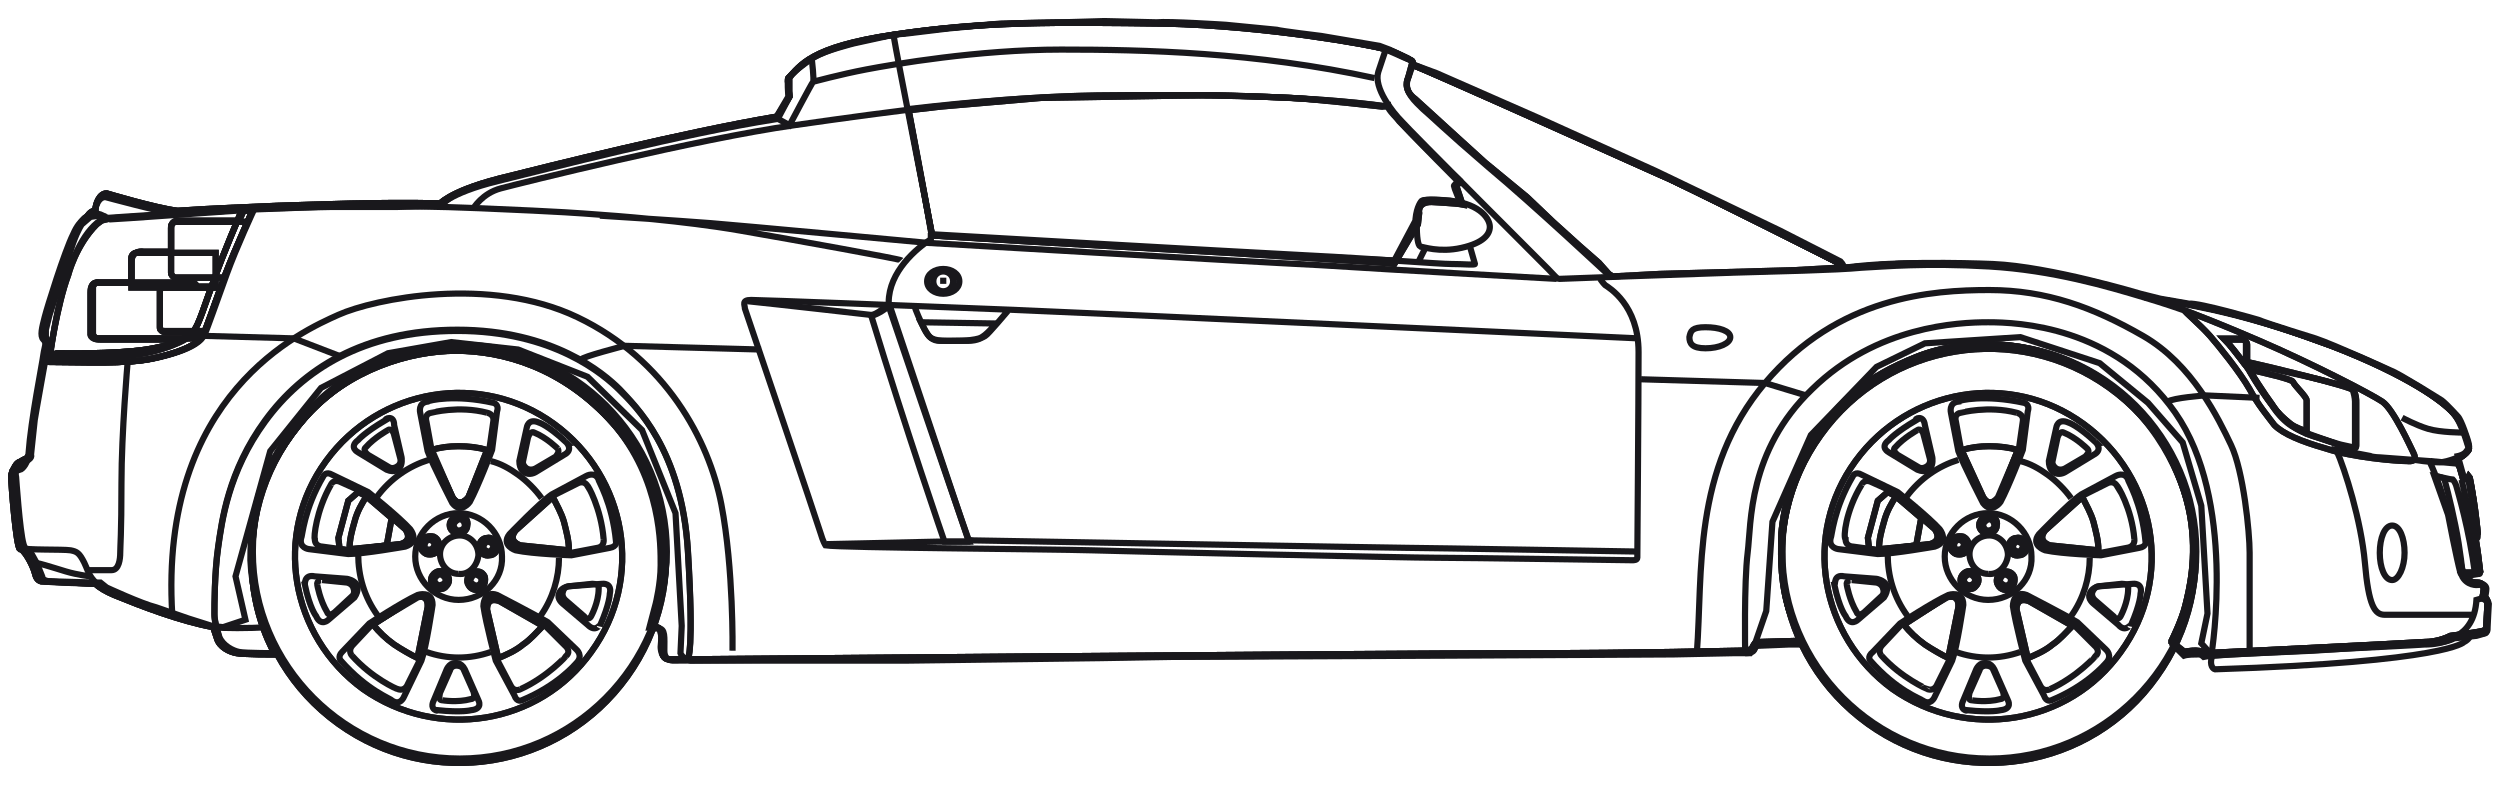 <?xml version="1.0" encoding="utf-8"?>
<!-- Generator: Adobe Illustrator 19.0.0, SVG Export Plug-In . SVG Version: 6.00 Build 0)  -->
<svg version="1.1" id="Layer_1" xmlns="http://www.w3.org/2000/svg" xmlns:xlink="http://www.w3.org/1999/xlink" x="0px" y="0px"
	 viewBox="-196 389.4 201.7 63.5" style="enable-background:new -196 389.4 201.7 63.5;" xml:space="preserve">
<path style="fill:none;stroke:#19181C;stroke-width:0.5;" d="M-195,427.4c0,0.1-0.1,0.2-0.1,0.4c0,0.7,0.4,5.7,0.7,5.9
	c0,0,0.1,0,0.1,0l0,0c0.5,0.4,1,1.5,1.1,1.9c0.1,0.4,0.2,0.6,0.5,0.7c0.3,0,4.3,0.2,4.3,0.2l0.1,0c0.3,0.3,0.8,0.6,1.5,0.9
	c2.2,0.9,5.3,2.1,8,2.6c0,0,0,0,0,0l0,0c0.1,0.3,0.2,0.6,0.3,0.9c0.2,0.7,1,1.1,1.6,1.2c0.5,0.1,3.1,0.1,3.1,0.1s-1.9-3.1-1.9-7.5
	c0-4.4,1.1-7.9,4.4-11.7c3.4-3.8,8.4-5.3,12.1-5.3c3.7,0,8.6,1.3,12.7,5.9c4.1,4.6,3.9,10,3.9,11.5c0,1.5-0.4,3.1-0.4,3.1l-0.5,1.7
	l0,0.1l0,0c0.1,0,0.2,0,0.4,0c0.6,0,0.5,0.7,0.5,1.8c0,1,0.8,0.8,0.8,0.8s58.8-0.5,68.7-0.5c9.9,0,16.5-0.2,17.4-0.2
	c0.9,0,1-0.1,1.1-0.3c0.1-0.2,0.2-0.4,0.4-0.4c0.2,0,3.4-0.1,3.4-0.1l0.1,0l-0.8-2c-0.9-2.5-0.8-4.8-0.8-6.1c0-1.3,0.5-4.9,2.6-8.1
	c2.1-3.2,4.3-5.1,8.3-6.7c4-1.6,9.6-1.5,14.4,1.4c4.8,2.9,7.1,8,7.7,11.4c0.6,3.4-0.1,6.1-0.4,7.3c-0.3,1.2-1.1,2.8-1.1,2.8l0,0.1
	l1,0.8c0,0,1.3-0.3,1.6,0.1c0,0,16.3-0.8,17.7-0.9c0.6,0,1.4-0.1,2.2-0.5l0,0c0,0,2.3-0.3,2.6-0.4c0.3-0.1,0.3-0.2,0.3-0.5
	s0.1-1.8,0.1-1.9s-0.2-0.4-0.4-0.4l0,0c0,0,0.1-0.5,0.1-0.7c0-0.2-0.2-0.4-0.5-0.4c-0.3,0-0.8,0-1.1-0.8l0.1,0c0.9,0,1.3,0,1.2-0.1
	c-0.1-0.8-0.2-1.8-0.4-2.8l0-0.1c0,0,0.2,0,0.2-0.2c0-0.2-0.2-1.9-0.3-2.5c-0.1-0.6-0.3-2-0.4-2.1C3.1,428,2.7,428,2.7,428l0,0
	c-0.3-1-0.4-1.6-0.4-1.6l0,0c0.3-0.1,0.5-0.3,0.5-0.3s0.4-0.3,0.4-0.5c0-0.1-0.4-2-1.3-2.9c-0.8-0.9-3.6-3-9.8-5.4
	c-6.2-2.3-10-3.2-14.9-3.9l0,0c-0.1,0-0.1,0-0.2-0.1c-3-0.9-7.4-2.2-12.5-2.5c-5.2-0.3-8.3-0.1-10.3,0.1c-0.4,0-0.8,0.1-1.4,0.1l0,0
	c0,0-0.1-0.2-0.7-0.5c-0.6-0.3-8.9-4.5-13.5-6.7c-4.7-2.1-19.1-8.6-20.5-9.1l-0.1-0.1c0-0.2,0-0.3-0.3-0.4c-0.4-0.2-1.5-0.8-2.2-0.9
	c-0.7-0.2-9-1.8-17.6-2c-8.6-0.1-14.5-0.2-21.8,0.9c-6.8,1-7.5,2.5-8.5,3.5c-0.1,0.1,0.1,1.5,0.1,1.5l-1,1.6l0,0
	c-7.7,1.3-18.4,4-22.4,5c-4.3,1.1-4.9,2.2-4.8,2l0,0c-5.4-0.1-9.6,0.1-13.1,0.2c-2,0.1-5.2,0.2-8,0.4l-0.1,0
	c-1.7-0.2-5.7-1.4-5.7-1.4c-0.6,0-0.9,0.9-0.9,1.3l0,0.1c-0.3,0-0.5,0.2-0.7,0.5c-0.3,0.2-0.6,0.6-0.9,1.3c-0.7,1.4-2,5.9-2.3,6.7
	c-0.2,0.9-0.4,1.5-0.1,1.8c0.2,0.3,0.1,0.5,0,1.2c-0.1,0.7-1.1,5.1-1.3,8c0,0.1-0.1,0.3-0.2,0.4l-0.1,0.1c-0.3,0.1-0.5,0.3-0.6,0.3
	C-194.8,426.9-194.8,427.1-195,427.4L-195,427.4z"/>
<path style="fill:none;stroke:#19181C;stroke-width:0.5;" d="M-195,427.4c0,0.1-0.1,0.2-0.1,0.4c0,0.7,0.4,5.7,0.7,5.9
	c0,0,0.1,0,0.1,0l0,0c0.5,0.4,1,1.5,1.1,1.9c0.1,0.4,0.2,0.6,0.5,0.7c0.3,0,4.3,0.2,4.3,0.2l0.1,0c0.3,0.3,0.8,0.6,1.5,0.9
	c2.2,0.9,5.3,2.1,8,2.6c0,0,0,0,0,0l0,0c0.1,0.3,0.2,0.6,0.3,0.9c0.2,0.7,1,1.1,1.6,1.2c0.5,0.1,3.1,0.1,3.1,0.1s-1.9-3.1-1.9-7.5
	c0-4.4,1.1-7.9,4.4-11.7c3.4-3.8,8.4-5.3,12.1-5.3c3.7,0,8.6,1.3,12.7,5.9c4.1,4.6,3.9,10,3.9,11.5c0,1.5-0.4,3.1-0.4,3.1l-0.5,1.7
	l0,0.1l0,0c0.1,0,0.2,0,0.4,0c0.6,0,0.5,0.7,0.5,1.8c0,1,0.8,0.8,0.8,0.8s58.8-0.5,68.7-0.5c9.9,0,16.5-0.2,17.4-0.2
	c0.9,0,1-0.1,1.1-0.3c0.1-0.2,0.2-0.4,0.4-0.4c0.2,0,3.4-0.1,3.4-0.1l0.1,0l-0.8-2c-0.9-2.5-0.8-4.8-0.8-6.1c0-1.3,0.5-4.9,2.6-8.1
	c2.1-3.2,4.3-5.1,8.3-6.7c4-1.6,9.6-1.5,14.4,1.4c4.8,2.9,7.1,8,7.7,11.4c0.6,3.4-0.1,6.1-0.4,7.3c-0.3,1.2-1.1,2.8-1.1,2.8l0,0.1
	l1,0.8c0,0,1.3-0.3,1.6,0.1c0,0,16.3-0.8,17.7-0.9c0.6,0,1.4-0.1,2.2-0.5l0,0c0,0,2.3-0.3,2.6-0.4c0.3-0.1,0.3-0.2,0.3-0.5
	s0.1-1.8,0.1-1.9s-0.2-0.4-0.4-0.4l0,0c0,0,0.1-0.5,0.1-0.7c0-0.2-0.2-0.4-0.5-0.4c-0.3,0-0.8,0-1.1-0.8l0.1,0c0.9,0,1.3,0,1.2-0.1
	c-0.1-0.8-0.2-1.8-0.4-2.8l0-0.1c0,0,0.2,0,0.2-0.2c0-0.2-0.2-1.9-0.3-2.5c-0.1-0.6-0.3-2-0.4-2.1C3.1,428,2.7,428,2.7,428l0,0
	c-0.3-1-0.4-1.6-0.4-1.6l0,0c0.3-0.1,0.5-0.3,0.5-0.3s0.4-0.3,0.4-0.5c0-0.1-0.4-2-1.3-2.9c-0.8-0.9-3.6-3-9.8-5.4
	c-6.2-2.3-10-3.2-14.9-3.9l0,0c-0.1,0-0.1,0-0.2-0.1c-3-0.9-7.4-2.2-12.5-2.5c-5.2-0.3-8.3-0.1-10.3,0.1c-0.4,0-0.8,0.1-1.4,0.1l0,0
	c0,0-0.1-0.2-0.7-0.5c-0.6-0.3-8.9-4.5-13.5-6.7c-4.7-2.1-19.1-8.6-20.5-9.1l-0.1-0.1c0-0.2,0-0.3-0.3-0.4c-0.4-0.2-1.5-0.8-2.2-0.9
	c-0.7-0.2-9-1.8-17.6-2c-8.6-0.1-14.5-0.2-21.8,0.9c-6.8,1-7.5,2.5-8.5,3.5c-0.1,0.1,0.1,1.5,0.1,1.5l-1,1.6l0,0
	c-7.7,1.3-18.4,4-22.4,5c-4.3,1.1-4.9,2.2-4.8,2l0,0c-5.4-0.1-9.6,0.1-13.1,0.2c-2,0.1-5.2,0.2-8,0.4l-0.1,0
	c-1.7-0.2-5.7-1.4-5.7-1.4c-0.6,0-0.9,0.9-0.9,1.3l0,0.1c-0.3,0-0.5,0.2-0.7,0.5c-0.3,0.2-0.6,0.6-0.9,1.3c-0.7,1.4-2,5.9-2.3,6.7
	c-0.2,0.9-0.4,1.5-0.1,1.8c0.2,0.3,0.1,0.5,0,1.2c-0.1,0.7-1.1,5.1-1.3,8c0,0.1-0.1,0.3-0.2,0.4l-0.1,0.1c-0.3,0.1-0.5,0.3-0.6,0.3
	C-194.8,426.9-194.8,427.1-195,427.4L-195,427.4z"/>
<path style="fill:none;stroke:#19181C;stroke-width:0.5;" d="M2,440.9l1.8-0.2l0.7-0.2c0,0,0.2,0,0.1-0.5l0.1-1.7
	c0,0,0.1-0.4-0.4-0.6l0.1-0.8c0,0-0.1-0.4-0.5-0.3c0,0-0.9,0.1-1.3-0.8l0.8,0l0.6-0.1c0,0,0.2,0.1,0-0.5l-0.4-2.7l0.2-0.3l-0.6-3.8
	c0,0-0.1-0.5-0.4-0.5L2.8,428l-0.5-1.8c0,0,0.5-0.1,0.7-0.4c0,0,0.4,0,0.1-0.9c0,0-0.5-1.6-0.8-1.9c0,0-0.9-1-1.3-1.3
	c0,0-3.5-2.2-4.1-2.4c0,0-4.6-2.1-6.1-2.6c0,0-3.9-1.2-4.6-1.5c0,0-4.8-1.4-5.6-1.3l-2.3-0.4l-1.6-0.4c0,0-7.3-2.2-11.9-2.4
	c0,0-6.7-0.3-11.2,0.2l-0.8,0.1c0,0-0.1-0.3-0.3-0.5l-4.9-2.5l-10-4.8l-9.5-4.3l-8.2-3.6l-1.9-0.7l-0.1-0.3l-0.3-0.2l-1.5-0.7
	l-0.8-0.3c0,0-4.1-0.7-4.7-0.8c0,0-3.3-0.4-3.6-0.5l-4.1-0.4c0,0-4.6-0.3-5.6-0.2l-4.2-0.1l-3.4,0.1l-5,0.1l-4.2,0.4l-3.3,0.4
	l-1.1,0.1l-3.2,0.7c0,0-2.4,0.6-3.2,1.1c0,0-1.1,0.7-1.8,1.4l-0.2,0.3l0,1.4l-0.1,0.3l-0.8,1.5l-4.1,0.7l-4.9,1l-4.8,1.1l-3.2,0.8
	l-3.7,0.9l-3.4,0.9c0,0-1.9,0.7-2.3,1l-0.8,0.6c0,0,0.1,0.1-0.5,0.1l-3.1,0.1h-6.3l-5.2,0.2l-10,0.7l-1.6,0.1l-0.4-0.2l-0.5-0.1
	l-0.7,0.1l-0.7,0.6c0,0-0.3,0.4-0.7,1.5l-1.9,5.8l-0.3,1.2c0,0,0,0.4,0,0.7c0,0,0.1-0.1,0.2,0.4c0,0-1.1,6.1-1.1,6.2l-0.3,2.8
	c0,0,0.2,0.3-0.6,0.6c0,0-0.8,0.3-0.6,1.2c0,0,0.3,4.4,0.6,5.4l0.1,0.3l0.2,0.1l0.3,0.3c0,0,0.4,0.7,0.5,0.9c0.1,0.2,0-0.1,0-0.1
	v0.1l0.4,1c0,0,0,0.4,0.7,0.4l3.5,0.1h0.5l0.5,0.4c0,0,2.8,1.3,4,1.6l2.6,0.9l1.9,0.6l0.9,0.1l1.8-0.6l-0.8-3.5l2.8-10.1l4.1-5.1
	l5.4-2.8l5.1-0.9l5.4,0.6l5.6,2.2l4.4,4.3l2.7,6.7l0.5,9.1l-0.1,2.2c0,0,0.2,0.5,0.8,0.6l2.2,0l4.9,0l2,0l8.4,0l15.5-0.2l5.9-0.1
	l22-0.1l18.4-0.1l4.8-0.1h1.4l0.3-0.5l1-2.9l0.5-7.2l3.1-7l5.3-5.5l3.9-1.9l7.7-0.5l6.4,2.1l3.9,3.2l2.8,3.2l1.5,5.1l0.5,8.7
	l-0.5,2.4l0.9,1l1.4-0.1l6.7-0.3l6.2-0.4l3.5-0.2C0,441.3,1.3,441.3,2,440.9"/>
<path style="fill:none;stroke:#19181C;stroke-width:0.5;" d="M-47.3,411c0,0-0.3-0.4-1-0.7c0,0-12-6.1-13.8-6.8l-13.4-6l-4.3-1.9
	l-2.3-1l-0.3,1.1c0,0-0.5,0.9,0.6,1.7l3.4,3.1l2.2,2l3.4,2.8l2.1,2l2.1,1.9l1.6,1.4l0.8,0.9l0.3,0.2l3.8-0.2l10.8-0.3l3.6-0.2
	L-47.3,411z"/>
<path style="fill:none;stroke:#19181C;stroke-width:0.5;" d="M-47.3,411c0,0-0.3-0.4-1-0.7c0,0-12-6.1-13.8-6.8l-13.4-6l-4.3-1.9
	l-2.3-1l-0.3,1.1c0,0-0.5,0.9,0.6,1.7l3.4,3.1l2.2,2l3.4,2.8l2.1,2l2.1,1.9l1.6,1.4l0.8,0.9l0.3,0.2l3.8-0.2l10.8-0.3l3.6-0.2
	L-47.3,411z"/>
<path style="fill:none;stroke:#19181C;stroke-width:0.5;" d="M-78.3,403.9c0,0-5.5-5.1-5.7-6l-0.5,0.1c0,0-5.3-0.6-7.3-0.7
	c0,0-6.4-0.3-8.1-0.2l-12.1,0.2l-8.1,0.7l-2.6,0.3l1.9,10.1l8,0.5l15.9,0.9l12.4,0.8l1,0.1l1.9-3.2l0.1-0.9c0,0-0.2-0.9,1-0.9
	c0,0,2,0.1,2.5,0.2l-0.4-1.2C-78.5,404.4-78.6,404.2-78.3,403.9z"/>
<path style="fill:none;stroke:#19181C;stroke-width:0.5;" d="M-78.3,403.9c0,0-5.5-5.1-5.7-6l-0.5,0.1c0,0-5.3-0.6-7.3-0.7
	c0,0-6.4-0.3-8.1-0.2l-12.1,0.2l-8.1,0.7l-2.6,0.3l1.9,10.1l8,0.5l15.9,0.9l12.4,0.8l1,0.1l1.9-3.2l0.1-0.9c0,0-0.2-0.9,1-0.9
	c0,0,2,0.1,2.5,0.2l-0.4-1.2C-78.5,404.4-78.6,404.2-78.3,403.9z"/>
<path style="fill:none;stroke:#19181C;stroke-width:0.5;" d="M-176.3,406.3l-0.4,0.9h-5c0,0-0.5,0-0.5,0.6v1.9h-2.2c0,0-1-0.2-1,0.9
	l0,1.6h-2.6c0,0-0.7-0.2-0.7,0.8l0,3.3c0,0-0.1,0.5,0.8,0.5h6.8c0,0-2.5,1.5-6.7,1.4l-4.2,0c0,0,0.6-4.2,1.5-6.6
	c0,0,0.6-2.4,2.3-4.1l0.4-0.3c0,0,0.3-0.1,0.9-0.2L-176.3,406.3z"/>
<path style="fill:none;stroke:#19181C;stroke-width:0.5;" d="M-176.3,406.3l-0.4,0.9h-5c0,0-0.5,0-0.5,0.6v1.9h-2.2c0,0-1-0.2-1,0.9
	l0,1.6h-2.6c0,0-0.7-0.2-0.7,0.8l0,3.3c0,0-0.1,0.5,0.8,0.5h6.8c0,0-2.5,1.5-6.7,1.4l-4.2,0c0,0,0.6-4.2,1.5-6.6
	c0,0,0.6-2.4,2.3-4.1l0.4-0.3c0,0,0.3-0.1,0.9-0.2L-176.3,406.3z"/>
<path style="fill:none;stroke:#19181C;stroke-width:0.5;" d="M-191.9,418.3c0.1-0.2,0.3-0.4,0.6-0.4c0,0,4.5,0.1,7.1-0.3
	c2.6-0.4,3.4-1.1,3.8-1.5c0.4-0.3,1-2.4,1.7-4.2c0.6-1.8,2.2-5.5,2.2-5.5c0.2,0,0.5,0,0.9-0.1c-0.1,0.3-1.4,3.1-2.2,5.2
	c-0.8,2.2-1.6,4.5-1.8,4.9c-0.2,0.4-0.8,1.2-4,1.9c-2.2,0.5-5.7,0.3-8.5,0.3C-191.9,418.5-191.9,418.4-191.9,418.3z"/>
<path style="fill:none;stroke:#19181C;stroke-width:0.5;" d="M-191.9,418.3c0.1-0.2,0.3-0.4,0.6-0.4c0,0,4.5,0.1,7.1-0.3
	c2.6-0.4,3.4-1.1,3.8-1.5c0.4-0.3,1-2.4,1.7-4.2c0.6-1.8,2.2-5.5,2.2-5.5c0.2,0,0.5,0,0.9-0.1c-0.1,0.3-1.4,3.1-2.2,5.2
	c-0.8,2.2-1.6,4.5-1.8,4.9c-0.2,0.4-0.8,1.2-4,1.9c-2.2,0.5-5.7,0.3-8.5,0.3C-191.9,418.5-191.9,418.4-191.9,418.3z"/>
<path style="fill:none;stroke:#19181C;stroke-width:0.5;" d="M-117,416.7c-0.4,0.1-0.7,0.2-2.5,0.2c-1.4,0-1.5-0.3-1.7-0.6
	c-0.2-0.3-0.5-0.9-0.5-0.9l6.1,0.1C-115.7,415.5-116.4,416.5-117,416.7"/>
<path style="fill:none;stroke:#19181C;stroke-width:0.5;" d="M-55.2,442.1c0,0-0.1-5.7,0.2-8.1c0.3-2.4,0-8.2,5.2-13.2
	c5.2-5.1,11.8-5.4,14.2-5.4c2.4,0,10.2,0.3,15.1,7.3c4.9,7,3,19.1,2.9,19.6c-0.1,0-0.6,0.1-0.6,0.1s-0.2-0.2-0.4-0.2
	c-0.3,0-0.9,0-1.2,0.1l-0.9-0.9c0,0,0.8-1.7,1.1-2.8c0.3-1.2,1-3.8,0.4-7.3c-0.6-3.4-2.9-8.5-7.7-11.4c-4.8-2.9-10.4-3-14.4-1.4
	c-4,1.6-6.2,3.5-8.3,6.7c-2.1,3.2-2.6,6.8-2.6,8.1s-0.1,3.6,0.8,6.1l0.8,2l-1.1,0l-2.4,0.1c0,0-0.3,0-0.4,0.2
	C-54.4,441.8-54.5,442.1-55.2,442.1"/>
<path style="fill:none;stroke:#19181C;stroke-width:0.5;" d="M-14.8,418.9l-0.1-0.1c-0.6-0.8-1.3-1.7-1.7-2.1h1.4
	c0.2,0,0.4,0.2,0.4,0.4v1.6c1.4,0.3,8.5,1.8,8.6,2.1c0.1,0.3,0.2,0.7,0.2,1v3.4c0,0.1,0,0.2-0.1,0.3c-0.4-0.1-1-0.2-1.3-0.3
	c-0.4-0.1-2.1-0.7-2.6-0.9c-0.5-0.2-1.6-0.5-2.7-2.2c-1.2-1.6-1.9-2.9-1.9-2.9L-14.8,418.9 M-19.8,414.4c0.1,0.2,1.3,1.2,2.1,2.1
	c0.7,0.8,2.4,2.9,3.2,4.3c0.7,1.3,1.4,2.1,2,2.9c0.7,0.7,2.1,1.3,4.2,1.9c2.1,0.7,5.6,1,6.5,1c0.9,0.1,0.6-0.5,0.5-0.7
	c-0.2-0.4-1.6-3.5-2.5-4.1c-0.9-0.6-5.5-3-9.9-4.9C-16,415.9-19.8,414.4-19.8,414.4z"/>
<path style="fill:none;stroke:#19181C;stroke-width:0.5;" d="M-175.5,406.3c0,0-1.4,3-2.2,5.2c-0.8,2.2-1.6,4.5-1.8,4.9
	c-0.2,0.4-0.8,1.2-4,1.9c-2.2,0.5-5.7,0.3-8.5,0.3c0.2-2,1.3-10,4.4-11.6"/>
<path style="fill:none;stroke:#19181C;stroke-width:0.5;" d="M-19.8,414.4c0.1,0.2,1.3,1.2,2.1,2.1c0.7,0.8,2.4,2.9,3.2,4.3
	c0.7,1.3,1.4,2.1,2,2.9c0.7,0.7,2.1,1.3,4.2,1.9c2.1,0.7,5.6,1,6.5,1c0.9,0.1,0.6-0.5,0.5-0.7c-0.2-0.4-1.6-3.5-2.5-4.1
	c-0.9-0.6-5.5-3-9.9-4.9c-4.4-1.9-6.3-2.6-9.3-3.5c-3-0.9-7.4-2.2-12.5-2.5c-5.2-0.3-8.3,0-10.3,0.1c-2,0.2-7.1,0.3-10.4,0.4
	c-3.3,0.1-14,0.5-14,0.5c-0.2,0-0.4-0.3-0.9-0.8c-0.5-0.5-11.2-11.2-11.8-11.9c-0.7-0.7-2.3-2.7-1.9-4c0.4-1.2,0.6-1.8,0.6-1.8"/>
<path style="fill:none;stroke:#19181C;stroke-width:0.5;" d="M-185.4,412.1v-1.9c0-0.2,0.2-0.4,0.4-0.4h2.8"/>
<path style="fill:none;stroke:#19181C;stroke-width:0.5;" d="M-178,411.8h-3.8c-0.2,0-0.4-0.2-0.4-0.4v-3.7c0-0.2,0.2-0.4,0.4-0.4
	h5.7"/>
<path style="fill:none;stroke:#19181C;stroke-width:0.5;" d="M-22.8,413.4c4.9,0.8,8.7,1.6,14.9,3.9c6.2,2.3,9,4.5,9.8,5.4
	c0.8,0.9,1.2,2.8,1.3,2.9c0,0.1-0.4,0.5-0.4,0.5s-1.3,0.6-2,0.6c-0.8,0-2-0.2-2-0.2 M-21.1,421.8c0.4-0.3,3-0.5,3-0.5l4.4,0.2
	 M-3,431.8c0.6,0,1,1,1,2.2s-0.5,2.2-1,2.2c-0.6,0-1-1-1-2.2S-3.6,431.8-3,431.8z M3.5,439c-1.7,0-6.5,0-7.1,0
	c-0.8,0-1.3-0.7-1.6-4.2c-0.3-3.4-1.6-7.5-2.3-9.1c0,0,1.8,0.3,2.8,0.5 M-4.8,426.2c0.4,0.1,0.8,0.1,0.8,0.1l4,0.3
	c1.3,2.7,2.3,7.1,2.6,8.5c0.3,1.4,1.1,1.4,1.5,1.4c0.3,0,0.5,0.2,0.5,0.4s-0.1,0.7-0.1,0.7l-0.7,0.2c-0.2,3.2-2.7,3.4-4.1,3.5
	c-1.4,0.1-17.7,0.9-17.7,0.9c-0.2-0.4-1.6-0.1-1.6-0.1l-1-0.8"/>
<path style="fill:none;stroke:#19181C;stroke-width:0.5;" d="M1.8,440.9c0,0,2.3-0.3,2.6-0.4c0.3-0.1,0.3-0.2,0.3-0.5
	c0-0.3,0.1-1.8,0.1-1.9c0-0.1-0.2-0.4-0.4-0.4"/>
<path style="fill:none;stroke:#19181C;stroke-width:0.5;" d="M3.7,435.8c-0.5-3.8-1.4-6.7-1.5-7.1c-0.1-0.4-0.3-0.6-0.3-0.6
	c-0.1,0-1.4-0.3-1.4-0.3 M2.7,427.7c-0.2-0.5-0.4-0.9-0.5-0.9c-0.1,0-2.1-0.2-2.1-0.2 M2.6,428.1c0,0,0.5,2.2,1.1,4.7"/>
<path style="fill:none;stroke:#19181C;stroke-width:0.5;" d="M2.7,428c0,0,0.4,0.1,0.5,0.1c0.1,0.1,0.4,1.5,0.4,2.1
	c0.1,0.6,0.3,2.3,0.3,2.5c0,0.2-0.2,0.2-0.2,0.2"/>
<path style="fill:none;stroke:#19181C;stroke-width:0.5;" d="M-123.9,392.3c0.2,1.3,3.1,16,3.1,16s24.3,1.4,30.2,1.7
	c5.9,0.3,10.7,0.7,11.7,0.7c1,0,1.9,0.1,1.9,0c0,0-0.4-1.4-0.4-1.4 M-85.1,395.7c-9.6-2.1-18.6-2.3-25.3-2.3
	c-6.7,0-13.6,1.2-15.7,1.6c-2.1,0.4-4.3,1-4.3,1 M-130.5,394.2c0,0,0.2,1.7,0.1,1.8c-0.1,0.1-1.9,3.5-1.9,3.5l-1.1-0.6l1-1.7
	c0,0-0.1-1.5,0-1.5c1-0.9,1.7-2.4,8.5-3.5c7.3-1.1,13.2-1.1,21.8-0.9c8.6,0.1,16.9,1.8,17.6,2c0.7,0.2,1.8,0.8,2.2,0.9
	c0.4,0.2,0.3,0.5,0.2,0.7c-0.1,0.2-0.2,0.6-0.3,0.8c-0.4,1.1,0.6,1.9,1.2,2.5c0.6,0.5,1.8,1.7,5.3,4.7c3.6,3,9.8,8.8,9.8,8.8
	 M-47.3,411c0,0-0.1-0.3-0.7-0.6c-0.6-0.3-8.9-4.5-13.5-6.7c-4.7-2.1-19.1-8.6-20.5-9.1 M-78.1,405.7c0,0-0.5-1.3-0.5-1.4
	c0-0.1,0.4-0.3,0.4-0.3 M-81,409.4l-0.6,1.2 M-81.6,407.2l-1.9,3.3 M-78.9,405.6c2.4,0.3,3.1,1.5,3.1,2.1c0,0.6-0.5,1.3-2.3,1.7
	c-1.8,0.4-3.1-0.1-3.3-0.1c-0.2-0.1-0.3-0.7-0.3-2c0-1.2,0.5-1.7,0.5-1.7S-81,405.4-78.9,405.6z M-58.4,415.8c1.1,0,2,0.3,2,0.8
	c0,0.5-0.9,0.9-2,0.9c-1.1,0-1.3-0.4-1.3-0.9C-59.6,416.1-59.5,415.8-58.4,415.8z M-50.3,421.3l-3.3-1l-10-0.3 M-59.1,442.1
	c0.5-6.5-0.4-14.8,5.5-21.8c5.9-7,13.5-7.5,18.1-7.5c4.6,0,8.4,1.4,12.4,3.7c4,2.3,6.1,6.7,7.1,8.8c1,2.1,1.5,7,1.5,8.7
	c0,1.7,0,8.2,0,8.2"/>
<path style="fill:none;stroke:#19181C;stroke-width:0.5;" d="M-63.8,433.9c0,0-17.5-0.3-18.6-0.3c-1.1,0-34.6-0.6-35-0.6
	c-0.4,0-0.5-0.1-0.5-0.1l-6.4-19.1c0-2.5,2.3-4.4,3.4-5.1l0-0.5 M-63.8,416.7c0,0-43-2-50.4-2.3c-7.4-0.3-20.4-0.8-21.2-0.8
	c-0.8,0-0.5,0.4-0.5,0.7c0.1,0.3,5.9,17.4,6.1,18.1c0.2,0.7,0.4,1,0.4,1c1.3,0.2,18.2,0.3,21.5,0.4c3.3,0.1,25.5,0.6,27.8,0.6
	c2.3,0,15.7,0.2,15.8,0.2c0.1,0,0.4,0,0.4-0.2c0-0.2,0.1-12.8,0.1-16.6c0-3.8-2.4-5.2-2.7-5.4c-0.2-0.2-0.4-0.5-0.4-0.5
	 M-122.2,414.1c0,0.2,0.5,1.3,0.8,1.9c0.3,0.6,0.7,0.9,1.2,0.9c0.4,0,1.5,0,2.3,0c0.8,0,1.2-0.3,1.4-0.4c0.2-0.1,1.8-2,1.8-2
	 M-119.9,412.3v-0.5 M-119.9,411.3c0.4,0,0.8,0.3,0.8,0.8c0,0.4-0.3,0.8-0.8,0.8c-0.4,0-0.8-0.3-0.8-0.8
	C-120.7,411.6-120.3,411.3-119.9,411.3z M-119.9,411.1c0.7,0,1.3,0.4,1.3,1c0,0.6-0.6,1-1.3,1c-0.7,0-1.3-0.4-1.3-1
	C-121.2,411.5-120.6,411.1-119.9,411.1z"/>
<path style="fill:none;stroke:#19181C;stroke-width:0.5;" d="M-50.5,441.2c0,0-3.3,0.1-3.5,0.1s-0.3,0.2-0.4,0.4
	c-0.1,0.2-0.2,0.3-1.1,0.3c-0.9,0-7.6,0.2-17.4,0.2c-9.9,0-68.7,0.5-68.7,0.5s-0.8,0.1-0.8-0.8c0-1.1,0.1-1.8-0.5-1.8
	c-0.5,0-0.5,0-0.5,0"/>
<path style="fill:none;stroke:#19181C;stroke-width:0.5;" d="M-123.3,410.4c-0.1-0.1-8.4-1.6-13-2.4c-4.6-0.8-10.2-1.2-11.6-1.3
	c-1.4-0.1-2.3-0.2-9.4-0.5c-7-0.3-12.2-0.1-16.4,0c-4.2,0.1-13.9,0.8-13.9,0.8 M-149.1,418.4c0-0.2,3.5-1.1,3.5-1.1l11,0.3
	 M-147.6,406.8c0,0,6.4,0.4,8.9,0.6c2.5,0.2,17.6,1.6,17.6,1.6s25.5,1.5,31.7,1.8c6.2,0.4,19,1.1,19,1.1"/>
<path style="fill:none;stroke:#19181C;stroke-width:0.5;" d="M-160.6,406.1c0,0,0.7-1.1,4.8-2.1c4.1-1,14.8-3.8,22.5-5"/>
<path style="fill:none;stroke:#19181C;stroke-width:0.5;" d="M-182.1,439c-1.1-17.8,10.5-22.9,13.4-24.2c2.9-1.3,12.2-3.2,19.3,0.2
	c7.1,3.4,10.6,9.9,11.6,15.1c1,5.2,0.9,11.8,0.9,11.8 M-174.6,440c-0.9,0.1-3.8,0.1-4,0c-2.7-0.5-5.8-1.7-8-2.6
	c-2.2-0.9-2.2-1.8-2.6-2.6c-0.4-0.8-0.6-0.9-1.1-1c-0.6-0.1-3.7,0-4-0.2c-0.3-0.2-0.6-5-0.7-5.7c0-0.4,0.2-0.5,0.6-0.6
	c0.2,0,0.7-0.6,0.7-1.3c0.2-2.8,1.1-7.2,1.2-8c0.1-0.7,0.3-0.9,0-1.2c-0.3-0.3-0.1-1,0.1-1.8c0.2-0.8,1.6-5.3,2.3-6.7
	c0.3-0.7,0.6-1,0.9-1.3c0.4-0.3,0.7-0.5,1.3-0.3c0.4,0.2,0.5,0.2,0.5,0.2 M-84,398c-6.3-0.9-15.3-1-23.4-0.9
	c-8.2,0.1-16.8,1.3-24.5,2.4c-7.8,1.1-22.2,4.7-23.7,5.1c-1.5,0.4-2.2,1.6-2.2,1.6"/>
<path style="fill:none;stroke:#19181C;stroke-width:0.5;" d="M-188.2,436.5c0,0-4-0.1-4.3-0.2c-0.3,0-0.4-0.3-0.5-0.7
	c-0.1-0.4-0.7-1.6-1.1-1.9"/>
<path style="fill:none;stroke:#19181C;stroke-width:0.5;" d="M-2.2,423.1c0,0,1.1,0.6,2.1,0.9c1,0.3,2.8,0.3,2.8,0.3 M-168.4,418.2
	l-3.9-1.5l-7.2-0.2 M-195,427.7c0-0.5,0.3-0.7,0.4-0.8c0.1-0.1,0.7-0.5,0.7-0.5 M-189,435.4c0,0,1.4,0,2,0c0.6,0,0.7-0.9,0.7-1.4
	s0.1-1.5,0.1-5.6c0-4.1,0.5-9.8,0.5-9.8 M-193.4,434.8c0.2-0.1,1.7,0.4,2.7,0.7c1,0.3,2,0.4,2,0.4"/>
<path style="fill:none;stroke:#19181C;stroke-width:0.5;" d="M-173.6,442.1c0,0-2.6,0-3.1-0.1c-0.5-0.1-1.3-0.5-1.6-1.2
	c-0.2-0.7-0.4-1.3-0.4-1.9c0-0.7,0-3.3,0.3-5.4c0.3-2.1,0.8-6.1,3.8-10.2c3-4.1,7.9-7.3,15.5-7.3c7.7,0,11.8,3.5,13.1,4.8
	c1.2,1.3,5,4.8,5.5,13c0.5,8.2,0,8.7,0,8.7c-0.3,0-1.4,0.2-1.8,0c-0.4-0.2-0.4-0.9-0.4-0.9s0.1-0.9,0-1.1c-0.1-0.3,0-0.6-0.9-0.5
	l0.5-1.9c0,0,0.4-1.6,0.4-3.1c0-1.5,0.1-6.9-3.9-11.5c-4.1-4.6-8.9-5.9-12.7-5.9c-3.7,0-8.8,1.5-12.1,5.3c-3.4,3.8-4.4,7.3-4.4,11.7
	C-175.6,439-173.6,442.1-173.6,442.1"/>
<path style="fill:none;stroke:#19181C;stroke-width:0.5;" d="M-173.6,442.2c0,0-2.6,0-3.1-0.1c-0.5-0.1-1.3-0.5-1.6-1.2
	c-0.2-0.7-0.4-1.3-0.4-1.9c0-0.7,0-3.3,0.3-5.4c0.3-2.1,0.8-6.1,3.8-10.2c3-4.1,7.9-7.3,15.5-7.3c7.7,0,11.8,3.5,13.1,4.8
	c1.3,1.3,5,4.8,5.5,13s0,8.7,0,8.7"/>
<path style="fill:none;stroke:#19181C;stroke-width:0.5;" d="M-178.6,412.5h-4.1c-0.2,0-0.4,0.2-0.4,0.3v3c0,0.2,0.2,0.3,0.4,0.3
	h3.2 M-180.2,412.6c0-0.2-0.2-0.4-0.4-0.4h-7.6c-0.2,0-0.4,0.2-0.4,0.4v3.7c0,0.2,0.2,0.4,0.4,0.4h7.6c0.2,0,0.4-0.2,0.4-0.4v-0.2"
	/>
<path style="fill:none;stroke:#19181C;stroke-width:0.5;" d="M2.5,435.6c0.1,0.2,0.2,0.2,0.2,0.2c0,0-0.2-2.1-0.6-4
	c-0.4-2-0.9-3.8-0.9-3.8c-0.2-0.1-0.8-0.2-0.8-0.2l1.1,3.1C1.5,430.9,2.2,434.5,2.5,435.6"/>
<path style="fill:none;stroke:#19181C;stroke-width:0.5;" d="M-135.7,413.7c2,0.2,9.9,1.1,9.9,1.1c0.5,0.1,1.5-0.9,1.5-0.9"/>
<polyline style="fill:none;stroke:#19181C;stroke-width:0.5;" points="-129.3,433.3 -120.4,433.1 -117.7,433.1 "/>
<path style="fill:none;stroke:#19181C;stroke-width:0.5;" d="M-125.7,414.9c2.8,9.2,5.9,18.2,5.9,18.2l2,0c-1.4-3.9-6.5-19-6.5-19
	C-125,414.7-125.7,414.9-125.7,414.9"/>
<path style="fill:none;stroke:#19181C;stroke-width:0.5;" d="M-195,427.4c0,0.1-0.1,0.2-0.1,0.4c0,0.7,0.4,5.7,0.7,5.9
	c0,0,0.1,0,0.1,0l0,0c0.5,0.4,1,1.5,1.1,1.9c0.1,0.4,0.2,0.6,0.5,0.7c0.3,0,4.3,0.2,4.3,0.2l0.1,0c0.3,0.3,0.8,0.6,1.5,0.9
	c2.2,0.9,5.3,2.1,8,2.6c0,0,0,0,0,0l0,0c0.1,0.3,0.2,0.6,0.3,0.9c0.2,0.7,1,1.1,1.6,1.2c0.5,0.1,3.1,0.1,3.1,0.1s-1.9-3.1-1.9-7.5
	c0-4.4,1.1-7.9,4.4-11.7c3.4-3.8,8.4-5.3,12.1-5.3c3.7,0,8.6,1.3,12.7,5.9c4.1,4.6,3.9,10,3.9,11.5c0,1.5-0.4,3.1-0.4,3.1l-0.5,1.7
	l0,0.1l0,0c0.1,0,0.2,0,0.4,0c0.6,0,0.5,0.7,0.5,1.8c0,1,0.8,0.8,0.8,0.8s58.8-0.5,68.7-0.5c9.9,0,16.5-0.2,17.4-0.2
	c0.9,0,1-0.1,1.1-0.3c0.1-0.2,0.2-0.4,0.4-0.4c0.2,0,3.4-0.1,3.4-0.1l0.1,0l-0.8-2c-0.9-2.5-0.8-4.8-0.8-6.1c0-1.3,0.5-4.9,2.6-8.1
	c2.1-3.2,4.3-5.1,8.3-6.7c4-1.6,9.6-1.5,14.4,1.4c4.8,2.9,7.1,8,7.7,11.4c0.6,3.4-0.1,6.1-0.4,7.3c-0.3,1.2-1.1,2.8-1.1,2.8l0,0.1
	l1,0.8c0,0,1.3-0.3,1.6,0.1c0,0,16.3-0.8,17.7-0.9c0.6,0,1.4-0.1,2.2-0.5l0,0c0,0,2.3-0.3,2.6-0.4c0.3-0.1,0.3-0.2,0.3-0.5
	s0.1-1.8,0.1-1.9s-0.2-0.4-0.4-0.4l0,0c0,0,0.1-0.5,0.1-0.7c0-0.2-0.2-0.4-0.5-0.4c-0.3,0-0.8,0-1.1-0.8l0.1,0c0.9,0,1.3,0,1.2-0.1
	c-0.1-0.8-0.2-1.8-0.4-2.8l0-0.1c0,0,0.2,0,0.2-0.2c0-0.2-0.2-1.9-0.3-2.5c-0.1-0.6-0.3-2-0.4-2.1C3.1,428,2.7,428,2.7,428l0,0
	c-0.3-1-0.4-1.6-0.4-1.6l0,0c0.3-0.1,0.5-0.3,0.5-0.3s0.4-0.3,0.4-0.5c0-0.1-0.4-2-1.3-2.9c-0.8-0.9-3.6-3-9.8-5.4
	c-6.2-2.3-10-3.2-14.9-3.9l0,0c-0.1,0-0.1,0-0.2-0.1c-3-0.9-7.4-2.2-12.5-2.5c-5.2-0.3-8.3-0.1-10.3,0.1c-0.4,0-0.8,0.1-1.4,0.1l0,0
	c0,0-0.1-0.2-0.7-0.5c-0.6-0.3-8.9-4.5-13.5-6.7c-4.7-2.1-19.1-8.6-20.5-9.1l-0.1-0.1c0-0.2,0-0.3-0.3-0.4c-0.4-0.2-1.5-0.8-2.2-0.9
	c-0.7-0.2-9-1.8-17.6-2c-8.6-0.1-14.5-0.2-21.8,0.9c-6.8,1-7.5,2.5-8.5,3.5c-0.1,0.1,0.1,1.5,0.1,1.5l-1,1.6l0,0
	c-7.7,1.3-18.4,4-22.4,5c-4.3,1.1-4.9,2.2-4.8,2l0,0c-5.4-0.1-9.6,0.1-13.1,0.2c-2,0.1-5.2,0.2-8,0.4l-0.1,0
	c-1.7-0.2-5.7-1.4-5.7-1.4c-0.6,0-0.9,0.9-0.9,1.3l0,0.1c-0.3,0-0.5,0.2-0.7,0.5c-0.3,0.2-0.6,0.6-0.9,1.3c-0.7,1.4-2,5.9-2.3,6.7
	c-0.2,0.9-0.4,1.5-0.1,1.8c0.2,0.3,0.1,0.5,0,1.2c-0.1,0.7-1.1,5.1-1.3,8c0,0.1-0.1,0.3-0.2,0.4l-0.1,0.1c-0.3,0.1-0.5,0.3-0.6,0.3
	C-194.8,426.9-194.8,427.1-195,427.4L-195,427.4z"/>
<path style="fill:none;stroke:#19181C;stroke-width:0.5;" d="M-14.8,418.9l0.3,0.4c0,0,0.7,1.3,1.9,2.9c1.2,1.6,2.3,2,2.7,2.2
	c0.5,0.2,2.2,0.7,2.6,0.9c0.2,0.1,0.9,0.2,1.3,0.3c0.1-0.1,0.1-0.2,0.1-0.3v-3.4c0-0.3,0-0.6-0.2-1c-0.1-0.3-7.2-2-8.6-2.3l0-1.4
	c0-0.2-0.2-0.4-0.4-0.4h-1.4c0.4,0.4,1.1,1.3,1.7,2.1L-14.8,418.9z"/>
<path style="fill:none;stroke:#19181C;stroke-width:0.5;" d="M-14.8,418.9l0.3,0.4c0,0,0.7,1.3,1.9,2.9c1.2,1.6,2.3,2,2.7,2.2
	c0.5,0.2,2.2,0.7,2.6,0.9c0.2,0.1,0.9,0.2,1.3,0.3c0.1-0.1,0.1-0.2,0.1-0.3v-3.4c0-0.3,0-0.6-0.2-1c-0.1-0.3-7.2-2-8.6-2.3l0-1.4
	c0-0.2-0.2-0.4-0.4-0.4h-1.4c0.4,0.4,1.1,1.3,1.7,2.1L-14.8,418.9z"/>
<path style="fill:none;stroke:#19181C;stroke-width:0.5;" d="M-11.2,423.6c-0.6-0.5-1-0.8-1.5-1.6c-0.6-0.8-1.6-2.4-1.8-2.7
	c0,0,0-0.1-0.1-0.1c1.4,0.3,3.5,0.8,3.6,1c0.1,0.3,1.1,1.2,1.1,1.5v2.5C-10.2,424.1-10.8,423.9-11.2,423.6z"/>
<path style="fill:none;stroke:#19181C;stroke-width:0.5;" d="M-11.2,423.6c-0.6-0.5-1-0.8-1.5-1.6c-0.6-0.8-1.6-2.4-1.8-2.7
	c0,0,0-0.1-0.1-0.1c1.4,0.3,3.5,0.8,3.6,1c0.1,0.3,1.1,1.2,1.1,1.5v2.5C-10.2,424.1-10.8,423.9-11.2,423.6z"/>
<path style="fill:none;stroke:#19181C;stroke-width:0.5;" d="M-182.2,409.8h-2.8c-0.2,0-0.4,0.2-0.4,0.4v2.4h6.8v-2.8L-182.2,409.8z
	"/>
<path style="fill:none;stroke:#19181C;stroke-width:0.5;" d="M-182.2,409.8h-2.8c-0.2,0-0.4,0.2-0.4,0.4v2.4h6.8v-2.8L-182.2,409.8z
	"/>
<path style="fill:none;stroke:#19181C;stroke-width:0.5;" d="M-178,411.8h-3.8c-0.2,0-0.4-0.2-0.4-0.4v-3.7c0-0.2,0.2-0.4,0.4-0.4
	h5.7"/>
<path style="fill:none;stroke:#19181C;stroke-width:0.5;" d="M-178,411.8h-3.8c-0.2,0-0.4-0.2-0.4-0.4v-3.7c0-0.2,0.2-0.4,0.4-0.4
	h5.7"/>
<path style="fill:none;stroke:#19181C;stroke-width:0.5;" d="M-180.1,416.1v0.2c0,0.2-0.2,0.4-0.4,0.4h-7.6c-0.2,0-0.4-0.2-0.4-0.4
	v-3.7c0-0.2,0.2-0.4,0.4-0.4h7.6c0.2,0,0.4,0.2,0.4,0.4"/>
<path style="fill:none;stroke:#19181C;stroke-width:0.5;" d="M-180.1,416.1v0.2c0,0.2-0.2,0.4-0.4,0.4h-7.6c-0.2,0-0.4-0.2-0.4-0.4
	v-3.7c0-0.2,0.2-0.4,0.4-0.4h7.6c0.2,0,0.4,0.2,0.4,0.4"/>
<path style="fill:none;stroke:#19181C;stroke-width:0.5;" d="M-179.5,416.2h-3.2c-0.2,0-0.4-0.2-0.4-0.3v-3c0-0.2,0.2-0.3,0.4-0.3
	h4.1"/>
<path style="fill:none;stroke:#19181C;stroke-width:0.5;" d="M-179.5,416.2h-3.2c-0.2,0-0.4-0.2-0.4-0.3v-3c0-0.2,0.2-0.3,0.4-0.3
	h4.1"/>
<path style="fill:none;stroke:#19181C;stroke-width:0.5;" d="M-191.9,418.3c0.1-0.2,0.3-0.4,0.6-0.4c0,0,4.5,0.1,7.1-0.3
	c2.6-0.4,3.4-1.1,3.8-1.5c0.4-0.3,1-2.4,1.7-4.2c0.6-1.8,2.2-5.5,2.2-5.5c0.2,0,0.5,0,0.9-0.1c-0.1,0.3-1.4,3.1-2.2,5.2
	c-0.8,2.2-1.6,4.5-1.8,4.9c-0.2,0.4-0.8,1.2-4,1.9c-2.2,0.5-5.7,0.3-8.5,0.3C-191.9,418.5-191.9,418.4-191.9,418.3z"/>
<path style="fill:none;stroke:#19181C;stroke-width:0.5;" d="M-191.9,418.3c0.1-0.2,0.3-0.4,0.6-0.4c0,0,4.5,0.1,7.1-0.3
	c2.6-0.4,3.4-1.1,3.8-1.5c0.4-0.3,1-2.4,1.7-4.2c0.6-1.8,2.2-5.5,2.2-5.5c0.2,0,0.5,0,0.9-0.1c-0.1,0.3-1.4,3.1-2.2,5.2
	c-0.8,2.2-1.6,4.5-1.8,4.9c-0.2,0.4-0.8,1.2-4,1.9c-2.2,0.5-5.7,0.3-8.5,0.3C-191.9,418.5-191.9,418.4-191.9,418.3z"/>
<path style="fill:none;stroke:#19181C;stroke-width:0.5;" d="M-17.5,442.3c2.9-0.2,15.9-0.8,17.1-0.9c0.7,0,1.6-0.1,2.5-0.6l1.2-0.2
	l0,0.1c0,0-0.1,0.3-0.5,0.5c0,0-1.3,1.6-20.1,2.2c0,0-0.4-0.1-0.3-0.8L-17.5,442.3"/>
<path style="fill:none;stroke:#19181C;stroke-width:0.5;" d="M-181.6,406.7c-1.5-0.2-5.9-1.4-5.9-1.4c-0.8,0-0.9,1.5-0.9,1.5"/>
<path style="fill:none;stroke:#19181C;stroke-width:0.5;" d="M-122.7,398.2c5.1-0.6,10.2-1,15.2-1.1c8.2-0.1,17.1,0,23.4,0.9
	c0.1,0,0.1,0.1,0.1,0.1c0.3,0.5,0.7,0.8,0.9,1.1c0.3,0.3,2.3,2.4,4.7,4.8l0.1,0.2c0,0-0.4,0.1-0.4,0.2c0,0.1,0.5,1.3,0.5,1.3l0,0
	c-0.3,0-0.6,0-0.8-0.1c-2.1-0.2-2.3,0-2.3,0s-0.4,0.4-0.5,1.5l0,0.1l-1.7,3.2l-0.3,0c-2-0.1-4.2-0.1-6.9-0.3
	c-5.9-0.3-30.1-1.7-30.1-1.7S-121.8,402.9-122.7,398.2L-122.7,398.2z"/>
<path style="fill:none;stroke:#19181C;stroke-width:0.5;" d="M-35.5,450.6c-9.2,0-16.7-7.5-16.7-16.7c0-9.2,7.5-16.7,16.7-16.7
	c9.2,0,16.7,7.5,16.7,16.7C-18.8,443.1-26.3,450.6-35.5,450.6"/>
<path style="fill:none;stroke:#19181C;stroke-width:0.5;" d="M-45.3,447.8c-7.5-5.4-9.2-15.8-3.8-23.3c5.4-7.5,15.8-9.2,23.3-3.8
	c7.5,5.4,9.2,15.8,3.8,23.3C-27.3,451.5-37.8,453.2-45.3,447.8z"/>
<path style="fill:none;stroke:#19181C;stroke-width:0.5;" d="M-45.3,447.8c-7.5-5.4-9.2-15.8-3.8-23.3c5.4-7.5,15.8-9.2,23.3-3.8
	c7.5,5.4,9.2,15.8,3.8,23.3C-27.3,451.5-37.8,453.2-45.3,447.8z"/>
<path style="fill:none;stroke:#19181C;stroke-width:0.5;" d="M-43.3,445c-5.9-4.3-7.3-12.5-3-18.4c4.3-5.9,12.5-7.3,18.4-3
	c5.9,4.3,7.3,12.5,3,18.4C-29.1,447.9-37.3,449.2-43.3,445z"/>
<path style="fill:none;stroke:#19181C;stroke-width:0.5;" d="M-43.3,445c-5.9-4.3-7.3-12.5-3-18.4c4.3-5.9,12.5-7.3,18.4-3
	c5.9,4.3,7.3,12.5,3,18.4C-29.1,447.9-37.3,449.2-43.3,445z"/>
<path style="fill:none;stroke:#19181C;stroke-width:0.5;" d="M-29,439.2c0,0,0.1-0.1,0.1-0.1c1-1.4,1.5-3.1,1.5-4.7 M-38.2,442
	c1.7,0.6,3.5,0.6,5.2,0 M-43.7,434.1c0,1.8,0.5,3.5,1.6,5 M-38,426.5c-1.6,0.5-3.1,1.5-4.2,3 M-28.9,429.6c-0.5-0.7-1.2-1.4-1.9-1.9
	c-0.7-0.5-1.4-0.9-2.2-1.1"/>
<path style="fill:none;stroke:#19181C;stroke-width:0.5;" d="M-35.6,435.7c-0.8,0-1.5-0.7-1.5-1.6c0-0.8,0.7-1.5,1.6-1.5
	c0.8,0,1.5,0.7,1.5,1.6C-34.1,435.1-34.8,435.8-35.6,435.7"/>
<path style="fill:none;stroke:#19181C;stroke-width:0.5;" d="M-35.6,437.8c-1.9,0-3.5-1.6-3.5-3.5c0-1.9,1.6-3.5,3.5-3.5
	c1.9,0,3.5,1.6,3.5,3.5C-32,436.2-33.6,437.8-35.6,437.8z"/>
<path style="fill:none;stroke:#19181C;stroke-width:0.5;" d="M-35.5,431c0.4,0,0.7,0.4,0.6,0.8c0,0.4-0.4,0.7-0.8,0.6
	c-0.4,0-0.7-0.4-0.6-0.8C-36.2,431.3-35.9,431-35.5,431z"/>
<path style="fill:none;stroke:#19181C;stroke-width:0.5;" d="M-35.5,431c0.4,0,0.7,0.4,0.6,0.8c0,0.4-0.4,0.7-0.8,0.6
	c-0.4,0-0.7-0.4-0.6-0.8C-36.2,431.3-35.9,431-35.5,431z"/>
<path style="fill:none;stroke:#19181C;stroke-width:0.5;" d="M-35.5,431.3c0.2,0,0.4,0.2,0.4,0.5c0,0.2-0.2,0.4-0.5,0.4
	c-0.2,0-0.4-0.2-0.4-0.5C-35.9,431.5-35.7,431.3-35.5,431.3z"/>
<path style="fill:none;stroke:#19181C;stroke-width:0.5;" d="M-32.5,433.4c0.1,0.4-0.2,0.8-0.6,0.8c-0.4,0.1-0.8-0.2-0.8-0.6
	c-0.1-0.4,0.2-0.8,0.6-0.8C-33,432.7-32.6,433-32.5,433.4z"/>
<path style="fill:none;stroke:#19181C;stroke-width:0.5;" d="M-32.5,433.4c0.1,0.4-0.2,0.8-0.6,0.8c-0.4,0.1-0.8-0.2-0.8-0.6
	c-0.1-0.4,0.2-0.8,0.6-0.8C-33,432.7-32.6,433-32.5,433.4z"/>
<path style="fill:none;stroke:#19181C;stroke-width:0.5;" d="M-32.8,433.4c0,0.2-0.1,0.4-0.3,0.5c-0.2,0-0.4-0.1-0.5-0.3
	c0-0.2,0.1-0.4,0.3-0.5C-33.1,433.1-32.9,433.2-32.8,433.4z"/>
<path style="fill:none;stroke:#19181C;stroke-width:0.5;" d="M-33.8,436.9c-0.3,0.2-0.8,0.1-1-0.3c-0.2-0.3-0.1-0.8,0.3-1
	c0.3-0.2,0.8-0.1,1,0.3C-33.4,436.2-33.5,436.7-33.8,436.9z"/>
<path style="fill:none;stroke:#19181C;stroke-width:0.5;" d="M-33.8,436.9c-0.3,0.2-0.8,0.1-1-0.3c-0.2-0.3-0.1-0.8,0.3-1
	c0.3-0.2,0.8-0.1,1,0.3C-33.4,436.2-33.5,436.7-33.8,436.9z"/>
<path style="fill:none;stroke:#19181C;stroke-width:0.5;" d="M-34,436.6c-0.2,0.1-0.4,0-0.6-0.2c-0.1-0.2,0-0.4,0.2-0.6
	c0.2-0.1,0.4,0,0.6,0.2C-33.7,436.3-33.8,436.5-34,436.6z"/>
<path style="fill:none;stroke:#19181C;stroke-width:0.5;" d="M-37.6,436.7c-0.3-0.3-0.3-0.7,0-1c0.3-0.3,0.7-0.3,1,0
	c0.3,0.3,0.3,0.7,0,1C-36.8,437-37.3,437-37.6,436.7z"/>
<path style="fill:none;stroke:#19181C;stroke-width:0.5;" d="M-37.6,436.7c-0.3-0.3-0.3-0.7,0-1c0.3-0.3,0.7-0.3,1,0
	c0.3,0.3,0.3,0.7,0,1C-36.8,437-37.3,437-37.6,436.7z"/>
<path style="fill:none;stroke:#19181C;stroke-width:0.5;" d="M-37.4,436.5c-0.2-0.2-0.2-0.4,0-0.6c0.2-0.2,0.4-0.2,0.6,0
	c0.2,0.2,0.2,0.4,0,0.6C-36.9,436.6-37.2,436.7-37.4,436.5z"/>
<path style="fill:none;stroke:#19181C;stroke-width:0.5;" d="M-38.6,433.1c0.2-0.4,0.6-0.5,1-0.4c0.4,0.2,0.5,0.6,0.4,1
	c-0.2,0.4-0.6,0.5-1,0.4C-38.6,433.9-38.8,433.5-38.6,433.1z"/>
<path style="fill:none;stroke:#19181C;stroke-width:0.5;" d="M-38.6,433.1c0.2-0.4,0.6-0.5,1-0.4c0.4,0.2,0.5,0.6,0.4,1
	c-0.2,0.4-0.6,0.5-1,0.4C-38.6,433.9-38.8,433.5-38.6,433.1z"/>
<path style="fill:none;stroke:#19181C;stroke-width:0.5;" d="M-38.3,433.2c0.1-0.2,0.3-0.3,0.5-0.2c0.2,0.1,0.3,0.3,0.2,0.5
	c-0.1,0.2-0.3,0.3-0.6,0.2C-38.3,433.7-38.4,433.5-38.3,433.2z"/>
<path style="fill:none;stroke:#19181C;stroke-width:0.5;" d="M-25.1,439.8l-2-1.7c0,0-0.5-0.4-0.3-0.8c0,0,0.1-0.5,0.8-0.6l2.7-0.2
	c0,0,0.8-0.1,0.6,0.8c0,0,0,0.8-0.8,2.6C-24.1,439.7-24.5,440.5-25.1,439.8z"/>
<path style="fill:none;stroke:#19181C;stroke-width:0.5;" d="M-24.9,439.1c0,0,0.6-1.1,0.6-2.2c0,0,0.1-0.4-0.5-0.4l-1.9,0.2
	c0,0-0.3,0-0.5,0.5c0,0-0.1,0.3,0.2,0.6l1.5,1.3C-25.5,439.2-25.1,439.5-24.9,439.1"/>
<path style="fill:none;stroke:#19181C;stroke-width:0.5;" d="M-37.6,445.9l1-2.4c0,0,0.2-0.6,0.7-0.6c0,0,0.5-0.1,0.8,0.5l1.1,2.5
	c0,0,0.4,0.7-0.6,0.8c0,0-0.7,0.2-2.7,0C-37.2,446.8-38,446.7-37.6,445.9z"/>
<path style="fill:none;stroke:#19181C;stroke-width:0.5;" d="M-36.9,445.9c0,0,1.2,0.2,2.3-0.1c0,0,0.4,0,0.2-0.6l-0.8-1.8
	c0,0-0.1-0.3-0.6-0.3c0,0-0.4,0-0.5,0.4l-0.8,1.8C-37.1,445.4-37.3,445.9-36.9,445.9"/>
<path style="fill:none;stroke:#19181C;stroke-width:0.5;" d="M-47.2,435.9l2.6,0.2c0,0,0.6,0.1,0.8,0.5c0,0,0.2,0.4-0.2,1l-2.1,1.8
	c0,0-0.6,0.6-1-0.3c0,0-0.5-0.6-0.9-2.5C-47.9,436.6-48.1,435.7-47.2,435.9z"/>
<path style="fill:none;stroke:#19181C;stroke-width:0.5;" d="M-47,436.6c0,0,0.2,1.2,0.8,2.2c0,0,0.1,0.4,0.6,0l1.4-1.3
	c0,0,0.3-0.2,0.1-0.7c0,0-0.1-0.3-0.5-0.4l-2-0.2C-46.6,436.2-47.1,436.2-47,436.6"/>
<path style="fill:none;stroke:#19181C;stroke-width:0.5;" d="M-40.7,423.7l0.6,2.6c0,0,0.1,0.6-0.2,0.9c0,0-0.3,0.4-1,0.1l-2.3-1.4
	c0,0-0.8-0.4,0-1c0,0,0.5-0.6,2.2-1.6C-41.6,423.2-40.8,422.8-40.7,423.7z"/>
<path style="fill:none;stroke:#19181C;stroke-width:0.5;" d="M-41.3,424.1c0,0-1.1,0.6-1.8,1.4c0,0-0.3,0.2,0.2,0.6l1.7,1
	c0,0,0.3,0.2,0.7-0.1c0,0,0.3-0.2,0.2-0.6l-0.5-1.9C-40.8,424.4-41,423.9-41.3,424.1"/>
<path style="fill:none;stroke:#19181C;stroke-width:0.5;" d="M-27.1,426.1l-2.3,1.4c0,0-0.5,0.3-0.9,0c0,0-0.4-0.2-0.4-0.9l0.6-2.7
	c0,0,0.1-0.8,1-0.4c0,0,0.7,0.2,2.2,1.6C-26.9,425.1-26.3,425.7-27.1,426.1z"/>
<path style="fill:none;stroke:#19181C;stroke-width:0.5;" d="M-27.6,425.6c0,0-0.9-0.9-1.9-1.3c0,0-0.3-0.2-0.5,0.4l-0.4,1.9
	c0,0-0.1,0.3,0.3,0.6c0,0,0.3,0.2,0.7,0l1.7-1C-27.8,426.2-27.3,425.9-27.6,425.6"/>
<path style="fill:none;stroke:#19181C;stroke-width:0.5;" d="M-22.9,433.1c0,0,0.1,0.4-0.5,0.5l-3.1,0.6c0,0-3.1-0.1-4.5-0.4
	c0,0-1.2-0.4-0.5-1.3c0,0,2.4-2.5,3.4-3.2l2.8-1.5c0,0,0.7-0.4,1,0.3C-24.4,428.1-23.2,429.9-22.9,433.1z"/>
<path style="fill:none;stroke:#19181C;stroke-width:0.5;" d="M-23.8,432.9c0,0,0.1,0.6-0.6,0.7l-2.1,0.4l-4.3-0.4
	c0,0-1.1-0.3-0.4-1.3l3.2-2.9l2-1c0,0,0.5-0.3,0.8,0.2C-25.2,428.5-24,430.4-23.8,432.9"/>
<path style="fill:none;stroke:#19181C;stroke-width:0.5;" d="M-26.7,433.8c0-0.8-0.2-1.5-0.4-2.3c-0.2-0.7-0.6-1.4-0.9-2l0,0l-3,2.7
	c-0.7,0.9,0.4,1.2,0.4,1.2L-26.7,433.8L-26.7,433.8z"/>
<path style="fill:none;stroke:#19181C;stroke-width:0.5;" d="M-26.7,433.8c0-0.8-0.2-1.5-0.4-2.3c-0.2-0.7-0.6-1.4-0.9-2l0,0l-3,2.7
	c-0.7,0.9,0.4,1.2,0.4,1.2L-26.7,433.8L-26.7,433.8z"/>
<path style="fill:none;stroke:#19181C;stroke-width:0.5;" d="M-30.5,445.9c0,0-0.4,0.2-0.6-0.4l-1.5-2.8c0,0-0.8-3-1-4.4
	c0,0,0-1.3,1.1-0.9c0,0,3.1,1.6,4.1,2.2l2.3,2.2c0,0,0.6,0.5,0,1.1C-26.2,443-27.6,444.7-30.5,445.9z"/>
<path style="fill:none;stroke:#19181C;stroke-width:0.5;" d="M-30.6,445c0,0-0.5,0.3-0.8-0.3l-1-1.9l-1-4.2c0,0,0-1.2,1.1-0.8
	l3.7,2.1l1.6,1.6c0,0,0.5,0.4,0.1,0.8C-26.9,442.3-28.4,444-30.6,445"/>
<path style="fill:none;stroke:#19181C;stroke-width:0.5;" d="M-32.4,442.5c0.7-0.3,1.4-0.6,2-1.1c0.6-0.4,1.1-1,1.6-1.5l0,0l-3.5-2
	c-1.1-0.4-1,0.7-1,0.7L-32.4,442.5L-32.4,442.5z"/>
<path style="fill:none;stroke:#19181C;stroke-width:0.5;" d="M-32.4,442.5c0.7-0.3,1.4-0.6,2-1.1c0.6-0.4,1.1-1,1.6-1.5l0,0l-3.5-2
	c-1.1-0.4-1,0.7-1,0.7L-32.4,442.5L-32.4,442.5z"/>
<path style="fill:none;stroke:#19181C;stroke-width:0.5;" d="M-45.1,442.7c0,0-0.3-0.3,0.2-0.7l2.2-2.3c0,0,2.6-1.7,3.9-2.3
	c0,0,1.2-0.4,1.2,0.8c0,0-0.5,3.4-0.9,4.5l-1.4,2.9c0,0-0.3,0.8-1,0.3C-41,445.8-43,445.1-45.1,442.7z"/>
<path style="fill:none;stroke:#19181C;stroke-width:0.5;" d="M-44.2,442.3c0,0-0.4-0.4,0.1-0.9l1.5-1.6l3.7-2.2c0,0,1.1-0.4,1.1,0.8
	l-0.9,4.2l-1,2c0,0-0.2,0.6-0.8,0.4C-40.5,445-42.6,444.1-44.2,442.3"/>
<path style="fill:none;stroke:#19181C;stroke-width:0.5;" d="M-42.4,439.8c0.5,0.6,1,1.1,1.7,1.6c0.6,0.4,1.3,0.8,1.9,1.1l0-0.1
	l0.8-4c0.1-1.2-1-0.8-1-0.8L-42.4,439.8L-42.4,439.8z"/>
<path style="fill:none;stroke:#19181C;stroke-width:0.5;" d="M-42.4,439.8c0.5,0.6,1,1.1,1.7,1.6c0.6,0.4,1.3,0.8,1.9,1.1l0-0.1
	l0.8-4c0.1-1.2-1-0.8-1-0.8L-42.4,439.8L-42.4,439.8z"/>
<path style="fill:none;stroke:#19181C;stroke-width:0.5;" d="M-46.5,427.8c0,0,0.2-0.4,0.7-0.1l2.9,1.4c0,0,2.5,2,3.4,3
	c0,0,0.8,1-0.4,1.4c0,0-3.4,0.6-4.6,0.6l-3.2-0.4c0,0-0.8-0.1-0.6-0.9C-48.2,432.7-48.1,430.5-46.5,427.8z"/>
<path style="fill:none;stroke:#19181C;stroke-width:0.5;" d="M-45.8,428.5c0,0,0.2-0.5,0.8-0.2l2,0.9l3.3,2.8c0,0,0.7,0.9-0.4,1.3
	l-4.2,0.5l-2.2-0.3c0,0-0.6,0-0.6-0.6C-47.3,432.8-47.1,430.6-45.8,428.5"/>
<path style="fill:none;stroke:#19181C;stroke-width:0.5;" d="M-43,429.4c-0.4,0.6-0.8,1.3-1,2.1c-0.2,0.7-0.4,1.4-0.4,2.2l0.1,0
	l4-0.4c1.1-0.3,0.4-1.2,0.4-1.2L-43,429.4L-43,429.4z"/>
<path style="fill:none;stroke:#19181C;stroke-width:0.5;" d="M-43,429.4c-0.4,0.6-0.8,1.3-1,2.1c-0.2,0.7-0.4,1.4-0.4,2.2l0.1,0
	l4-0.4c1.1-0.3,0.4-1.2,0.4-1.2L-43,429.4L-43,429.4z"/>
<path style="fill:none;stroke:#19181C;stroke-width:0.5;" d="M-32.7,421.9c0,0,0.5,0.1,0.3,0.7l-0.4,3.1c0,0-1.1,2.9-1.8,4.2
	c0,0-0.7,1-1.4,0.1c0,0-1.6-3.1-2-4.2l-0.6-3.1c0,0-0.2-0.8,0.6-0.9C-38,421.7-35.9,421.2-32.7,421.9z"/>
<path style="fill:none;stroke:#19181C;stroke-width:0.5;" d="M-33.3,422.7c0,0,0.6,0.1,0.5,0.7l-0.3,2.1l-1.7,4c0,0-0.7,1-1.3,0
	l-1.7-3.9l-0.4-2.2c0,0-0.2-0.6,0.4-0.7C-37.8,422.7-35.6,422.1-33.3,422.7"/>
<path style="fill:none;stroke:#19181C;stroke-width:0.5;" d="M-33.2,425.7c-0.7-0.2-1.5-0.3-2.3-0.3c-0.8,0-1.5,0.1-2.2,0.3l0,0.1
	l1.7,3.7c0.6,1,1.3,0,1.3,0L-33.2,425.7L-33.2,425.7z"/>
<path style="fill:none;stroke:#19181C;stroke-width:0.5;" d="M-33.2,425.7c-0.7-0.2-1.5-0.3-2.3-0.3c-0.8,0-1.5,0.1-2.2,0.3l0,0.1
	l1.7,3.7c0.6,1,1.3,0,1.3,0L-33.2,425.7L-33.2,425.7z"/>
<path style="fill:none;stroke:#19181C;stroke-width:0.5;" d="M-43.7,429.1c0,0,0.6,0.3,0.6,0.3l2.1,1.8l-0.4,2.2l-3.1,0.4l-0.7-0.1
	l-0.1-0.9l0.8-3L-43.7,429.1z"/>
<path style="fill:none;stroke:#19181C;stroke-width:0.5;" d="M-43.7,429.1c0,0,0.6,0.3,0.6,0.3l2.1,1.8l-0.4,2.2l-3.1,0.4l-0.7-0.1
	l-0.1-0.9l0.8-3L-43.7,429.1z"/>
<path style="fill:none;stroke:#19181C;stroke-width:0.5;" d="M-158.9,450.6c-9.2,0-16.7-7.5-16.7-16.7c0-9.2,7.5-16.7,16.7-16.7
	c9.2,0,16.7,7.5,16.7,16.7C-142.3,443.1-149.7,450.6-158.9,450.6"/>
<path style="fill:none;stroke:#19181C;stroke-width:0.5;" d="M-168.7,447.8c-7.5-5.4-9.2-15.8-3.8-23.3c5.4-7.5,15.8-9.2,23.3-3.8
	c7.5,5.4,9.2,15.8,3.8,23.3C-150.8,451.5-161.2,453.2-168.7,447.8z"/>
<path style="fill:none;stroke:#19181C;stroke-width:0.5;" d="M-168.7,447.8c-7.5-5.4-9.2-15.8-3.8-23.3c5.4-7.5,15.8-9.2,23.3-3.8
	c7.5,5.4,9.2,15.8,3.8,23.3C-150.8,451.5-161.2,453.2-168.7,447.8z"/>
<path style="fill:none;stroke:#19181C;stroke-width:0.5;" d="M-166.7,445c-5.9-4.3-7.3-12.5-3-18.4c4.3-5.9,12.5-7.3,18.4-3
	c5.9,4.3,7.3,12.5,3,18.4C-152.5,447.9-160.7,449.2-166.7,445z"/>
<path style="fill:none;stroke:#19181C;stroke-width:0.5;" d="M-166.7,445c-5.9-4.3-7.3-12.5-3-18.4c4.3-5.9,12.5-7.3,18.4-3
	c5.9,4.3,7.3,12.5,3,18.4C-152.5,447.9-160.7,449.2-166.7,445z"/>
<path style="fill:none;stroke:#19181C;stroke-width:0.5;" d="M-152.5,439.2c0,0,0.1-0.1,0.1-0.1c1-1.4,1.5-3.1,1.5-4.7 M-161.6,442
	c1.7,0.6,3.5,0.6,5.2,0 M-167.1,434.1c0,1.8,0.5,3.5,1.6,5 M-161.4,426.5c-1.6,0.5-3.1,1.5-4.2,3 M-152.3,429.6
	c-0.5-0.7-1.2-1.4-1.9-1.9c-0.7-0.5-1.4-0.9-2.2-1.1"/>
<path style="fill:none;stroke:#19181C;stroke-width:0.5;" d="M-159,435.7c-0.8,0-1.5-0.7-1.5-1.6c0-0.8,0.7-1.5,1.6-1.5
	c0.8,0,1.5,0.7,1.5,1.6C-157.5,435.1-158.2,435.8-159,435.7"/>
<path style="fill:none;stroke:#19181C;stroke-width:0.5;" d="M-159,437.8c-1.9,0-3.5-1.6-3.5-3.5c0-1.9,1.6-3.5,3.5-3.5
	c1.9,0,3.5,1.6,3.5,3.5C-155.4,436.2-157,437.8-159,437.8z"/>
<path style="fill:none;stroke:#19181C;stroke-width:0.5;" d="M-158.9,431c0.4,0,0.7,0.4,0.6,0.8c0,0.4-0.4,0.7-0.8,0.6
	c-0.4,0-0.7-0.4-0.6-0.8C-159.6,431.3-159.3,431-158.9,431z"/>
<path style="fill:none;stroke:#19181C;stroke-width:0.5;" d="M-158.9,431c0.4,0,0.7,0.4,0.6,0.8c0,0.4-0.4,0.7-0.8,0.6
	c-0.4,0-0.7-0.4-0.6-0.8C-159.6,431.3-159.3,431-158.9,431z"/>
<path style="fill:none;stroke:#19181C;stroke-width:0.5;" d="M-158.9,431.3c0.2,0,0.4,0.2,0.4,0.5c0,0.2-0.2,0.4-0.5,0.4
	c-0.2,0-0.4-0.2-0.4-0.5C-159.3,431.5-159.1,431.3-158.9,431.3z"/>
<path style="fill:none;stroke:#19181C;stroke-width:0.5;" d="M-155.9,433.4c0.1,0.4-0.2,0.8-0.6,0.8c-0.4,0.1-0.8-0.2-0.8-0.6
	c-0.1-0.4,0.2-0.8,0.6-0.8C-156.4,432.7-156,433-155.9,433.4z"/>
<path style="fill:none;stroke:#19181C;stroke-width:0.5;" d="M-155.9,433.4c0.1,0.4-0.2,0.8-0.6,0.8c-0.4,0.1-0.8-0.2-0.8-0.6
	c-0.1-0.4,0.2-0.8,0.6-0.8C-156.4,432.7-156,433-155.9,433.4z"/>
<path style="fill:none;stroke:#19181C;stroke-width:0.5;" d="M-156.2,433.4c0,0.2-0.1,0.4-0.3,0.5c-0.2,0-0.4-0.1-0.5-0.3
	c0-0.2,0.1-0.4,0.3-0.5C-156.5,433.1-156.3,433.2-156.2,433.4z"/>
<path style="fill:none;stroke:#19181C;stroke-width:0.5;" d="M-157.2,436.9c-0.3,0.2-0.8,0.1-1-0.3c-0.2-0.3-0.1-0.8,0.3-1
	c0.4-0.2,0.8-0.1,1,0.3C-156.8,436.2-156.9,436.7-157.2,436.9z"/>
<path style="fill:none;stroke:#19181C;stroke-width:0.5;" d="M-157.2,436.9c-0.3,0.2-0.8,0.1-1-0.3c-0.2-0.3-0.1-0.8,0.3-1
	c0.4-0.2,0.8-0.1,1,0.3C-156.8,436.2-156.9,436.7-157.2,436.9z"/>
<path style="fill:none;stroke:#19181C;stroke-width:0.5;" d="M-157.4,436.6c-0.2,0.1-0.4,0-0.6-0.2c-0.1-0.2,0-0.4,0.2-0.6
	c0.2-0.1,0.4,0,0.6,0.2C-157.1,436.3-157.2,436.5-157.4,436.6z"/>
<path style="fill:none;stroke:#19181C;stroke-width:0.5;" d="M-161,436.7c-0.3-0.3-0.3-0.7,0-1c0.3-0.3,0.7-0.3,1,0
	c0.3,0.3,0.3,0.7,0,1C-160.2,437-160.7,437-161,436.7z"/>
<path style="fill:none;stroke:#19181C;stroke-width:0.5;" d="M-161,436.7c-0.3-0.3-0.3-0.7,0-1c0.3-0.3,0.7-0.3,1,0
	c0.3,0.3,0.3,0.7,0,1C-160.2,437-160.7,437-161,436.7z"/>
<path style="fill:none;stroke:#19181C;stroke-width:0.5;" d="M-160.8,436.5c-0.2-0.2-0.2-0.4,0-0.6c0.2-0.2,0.4-0.2,0.6,0
	c0.2,0.2,0.2,0.4,0,0.6C-160.4,436.6-160.6,436.7-160.8,436.5z"/>
<path style="fill:none;stroke:#19181C;stroke-width:0.5;" d="M-162,433.1c0.2-0.4,0.6-0.5,1-0.4c0.4,0.2,0.5,0.6,0.4,1
	c-0.2,0.4-0.6,0.5-1,0.4C-162,433.9-162.2,433.5-162,433.1z"/>
<path style="fill:none;stroke:#19181C;stroke-width:0.5;" d="M-162,433.1c0.2-0.4,0.6-0.5,1-0.4c0.4,0.2,0.5,0.6,0.4,1
	c-0.2,0.4-0.6,0.5-1,0.4C-162,433.9-162.2,433.5-162,433.1z"/>
<path style="fill:none;stroke:#19181C;stroke-width:0.5;" d="M-161.7,433.2c0.1-0.2,0.3-0.3,0.5-0.2c0.2,0.1,0.3,0.3,0.2,0.5
	c-0.1,0.2-0.3,0.3-0.6,0.2C-161.7,433.7-161.8,433.5-161.7,433.2z"/>
<path style="fill:none;stroke:#19181C;stroke-width:0.5;" d="M-148.6,439.8l-2-1.7c0,0-0.5-0.4-0.3-0.8c0,0,0.1-0.5,0.8-0.6l2.7-0.2
	c0,0,0.8-0.1,0.6,0.8c0,0,0,0.8-0.8,2.6C-147.6,439.7-147.9,440.5-148.6,439.8z"/>
<path style="fill:none;stroke:#19181C;stroke-width:0.5;" d="M-148.3,439.1c0,0,0.6-1.1,0.6-2.2c0,0,0.1-0.4-0.5-0.4l-1.9,0.2
	c0,0-0.4,0-0.5,0.5c0,0-0.1,0.3,0.2,0.6l1.5,1.3C-148.9,439.2-148.5,439.5-148.3,439.1"/>
<path style="fill:none;stroke:#19181C;stroke-width:0.5;" d="M-161,445.9l1-2.4c0,0,0.2-0.6,0.7-0.6c0,0,0.5-0.1,0.8,0.5l1.1,2.5
	c0,0,0.4,0.7-0.6,0.8c0,0-0.7,0.2-2.7,0C-160.6,446.8-161.4,446.7-161,445.9z"/>
<path style="fill:none;stroke:#19181C;stroke-width:0.5;" d="M-160.3,445.9c0,0,1.2,0.2,2.3-0.1c0,0,0.4,0,0.2-0.6l-0.8-1.8
	c0,0-0.1-0.3-0.6-0.3c0,0-0.4,0-0.5,0.4l-0.8,1.8C-160.5,445.4-160.7,445.9-160.3,445.9"/>
<path style="fill:none;stroke:#19181C;stroke-width:0.5;" d="M-170.6,435.9l2.6,0.2c0,0,0.6,0.1,0.8,0.5c0,0,0.2,0.4-0.2,1l-2.1,1.8
	c0,0-0.6,0.6-1-0.3c0,0-0.5-0.6-0.9-2.5C-171.4,436.6-171.5,435.7-170.6,435.9z"/>
<path style="fill:none;stroke:#19181C;stroke-width:0.5;" d="M-170.4,436.6c0,0,0.2,1.2,0.8,2.2c0,0,0.1,0.4,0.6,0l1.4-1.3
	c0,0,0.3-0.2,0.1-0.7c0,0-0.1-0.3-0.5-0.4l-2-0.2C-170,436.2-170.5,436.2-170.4,436.6"/>
<path style="fill:none;stroke:#19181C;stroke-width:0.5;" d="M-164.2,423.7l0.6,2.6c0,0,0.1,0.6-0.2,0.9c0,0-0.3,0.4-1,0.1l-2.3-1.4
	c0,0-0.8-0.4,0-1c0,0,0.5-0.6,2.2-1.6C-165,423.2-164.2,422.8-164.2,423.7z"/>
<path style="fill:none;stroke:#19181C;stroke-width:0.5;" d="M-164.7,424.1c0,0-1.1,0.6-1.8,1.4c0,0-0.3,0.2,0.2,0.6l1.7,1
	c0,0,0.3,0.2,0.7-0.1c0,0,0.3-0.2,0.2-0.6l-0.5-1.9C-164.2,424.4-164.4,423.9-164.7,424.1"/>
<path style="fill:none;stroke:#19181C;stroke-width:0.5;" d="M-150.5,426.1l-2.3,1.4c0,0-0.5,0.3-0.9,0c0,0-0.4-0.2-0.4-0.9l0.6-2.7
	c0,0,0.1-0.8,1-0.4c0,0,0.7,0.2,2.2,1.6C-150.3,425.1-149.7,425.7-150.5,426.1z"/>
<path style="fill:none;stroke:#19181C;stroke-width:0.5;" d="M-151,425.6c0,0-0.9-0.9-1.9-1.3c0,0-0.3-0.2-0.5,0.4l-0.4,1.9
	c0,0-0.1,0.3,0.3,0.6c0,0,0.3,0.2,0.7,0l1.7-1C-151.2,426.2-150.8,425.9-151,425.6"/>
<path style="fill:none;stroke:#19181C;stroke-width:0.5;" d="M-146.3,433.1c0,0,0.1,0.4-0.5,0.5l-3.1,0.6c0,0-3.1-0.1-4.5-0.4
	c0,0-1.2-0.4-0.5-1.3c0,0,2.4-2.5,3.4-3.2l2.8-1.5c0,0,0.7-0.4,1,0.3C-147.8,428.1-146.6,429.9-146.3,433.1z"/>
<path style="fill:none;stroke:#19181C;stroke-width:0.5;" d="M-147.3,432.9c0,0,0.1,0.6-0.5,0.7l-2.1,0.4l-4.3-0.4
	c0,0-1.1-0.3-0.4-1.3l3.2-2.9l2-1c0,0,0.5-0.3,0.8,0.2C-148.6,428.5-147.5,430.4-147.3,432.9"/>
<path style="fill:none;stroke:#19181C;stroke-width:0.5;" d="M-150.1,433.8c0-0.8-0.2-1.5-0.4-2.3c-0.2-0.7-0.6-1.4-0.9-2l0,0
	l-3,2.7c-0.7,0.9,0.4,1.2,0.4,1.2L-150.1,433.8L-150.1,433.8z"/>
<path style="fill:none;stroke:#19181C;stroke-width:0.5;" d="M-150.1,433.8c0-0.8-0.2-1.5-0.4-2.3c-0.2-0.7-0.6-1.4-0.9-2l0,0
	l-3,2.7c-0.7,0.9,0.4,1.2,0.4,1.2L-150.1,433.8L-150.1,433.8z"/>
<path style="fill:none;stroke:#19181C;stroke-width:0.5;" d="M-153.9,445.9c0,0-0.4,0.2-0.6-0.4l-1.5-2.8c0,0-0.8-3-1-4.4
	c0,0,0-1.3,1.1-0.9c0,0,3.1,1.6,4.1,2.2l2.3,2.2c0,0,0.6,0.5,0,1.1C-149.6,443-151,444.7-153.9,445.9z"/>
<path style="fill:none;stroke:#19181C;stroke-width:0.5;" d="M-154,445c0,0-0.5,0.3-0.8-0.3l-1-1.9l-1-4.2c0,0,0-1.2,1.1-0.8
	l3.7,2.1l1.6,1.6c0,0,0.5,0.4,0.1,0.8C-150.3,442.3-151.8,444-154,445"/>
<path style="fill:none;stroke:#19181C;stroke-width:0.5;" d="M-155.8,442.5c0.7-0.3,1.4-0.6,2-1.1c0.6-0.4,1.1-1,1.6-1.5l0,0l-3.5-2
	c-1.1-0.4-1,0.7-1,0.7L-155.8,442.5L-155.8,442.5z"/>
<path style="fill:none;stroke:#19181C;stroke-width:0.5;" d="M-155.8,442.5c0.7-0.3,1.4-0.6,2-1.1c0.6-0.4,1.1-1,1.6-1.5l0,0l-3.5-2
	c-1.1-0.4-1,0.7-1,0.7L-155.8,442.5L-155.8,442.5z"/>
<path style="fill:none;stroke:#19181C;stroke-width:0.5;" d="M-168.5,442.7c0,0-0.3-0.3,0.1-0.7l2.2-2.3c0,0,2.6-1.7,3.9-2.3
	c0,0,1.2-0.4,1.2,0.8c0,0-0.5,3.4-0.9,4.5l-1.4,2.9c0,0-0.3,0.8-1,0.3C-164.4,445.8-166.4,445.1-168.5,442.7z"/>
<path style="fill:none;stroke:#19181C;stroke-width:0.5;" d="M-167.6,442.3c0,0-0.4-0.4,0.1-0.9l1.5-1.6l3.7-2.2
	c0,0,1.1-0.4,1.1,0.8l-0.9,4.2l-1,2c0,0-0.2,0.6-0.8,0.4C-164,445-166,444.1-167.6,442.3"/>
<path style="fill:none;stroke:#19181C;stroke-width:0.5;" d="M-165.9,439.8c0.5,0.6,1,1.1,1.7,1.6c0.6,0.4,1.3,0.8,1.9,1.1l0-0.1
	l0.8-4c0.1-1.2-1-0.8-1-0.8L-165.9,439.8L-165.9,439.8z"/>
<path style="fill:none;stroke:#19181C;stroke-width:0.5;" d="M-165.9,439.8c0.5,0.6,1,1.1,1.7,1.6c0.6,0.4,1.3,0.8,1.9,1.1l0-0.1
	l0.8-4c0.1-1.2-1-0.8-1-0.8L-165.9,439.8L-165.9,439.8z"/>
<path style="fill:none;stroke:#19181C;stroke-width:0.5;" d="M-169.9,427.8c0,0,0.2-0.4,0.7-0.1l2.9,1.4c0,0,2.5,2,3.4,3
	c0,0,0.8,1-0.4,1.4c0,0-3.4,0.6-4.6,0.6l-3.2-0.4c0,0-0.8-0.1-0.6-0.9C-171.6,432.7-171.5,430.5-169.9,427.8z"/>
<path style="fill:none;stroke:#19181C;stroke-width:0.5;" d="M-169.3,428.5c0,0,0.2-0.5,0.8-0.2l2,0.9l3.3,2.8c0,0,0.7,0.9-0.4,1.3
	l-4.2,0.5l-2.2-0.3c0,0-0.6,0-0.6-0.6C-170.7,432.8-170.5,430.6-169.3,428.5"/>
<path style="fill:none;stroke:#19181C;stroke-width:0.5;" d="M-166.4,429.4c-0.4,0.6-0.8,1.3-1,2.1c-0.2,0.7-0.4,1.4-0.4,2.2l0.1,0
	l4-0.4c1.1-0.3,0.4-1.2,0.4-1.2L-166.4,429.4L-166.4,429.4z"/>
<path style="fill:none;stroke:#19181C;stroke-width:0.5;" d="M-166.4,429.4c-0.4,0.6-0.8,1.3-1,2.1c-0.2,0.7-0.4,1.4-0.4,2.2l0.1,0
	l4-0.4c1.1-0.3,0.4-1.2,0.4-1.2L-166.4,429.4L-166.4,429.4z"/>
<path style="fill:none;stroke:#19181C;stroke-width:0.5;" d="M-156.2,421.9c0,0,0.5,0.1,0.3,0.7l-0.4,3.1c0,0-1.1,2.9-1.8,4.2
	c0,0-0.7,1-1.4,0.1c0,0-1.6-3.1-2-4.2l-0.6-3.1c0,0-0.2-0.8,0.6-0.9C-161.4,421.7-159.3,421.2-156.2,421.9z"/>
<path style="fill:none;stroke:#19181C;stroke-width:0.5;" d="M-156.7,422.7c0,0,0.6,0.1,0.5,0.7l-0.3,2.1l-1.7,4c0,0-0.7,1-1.3,0
	l-1.7-3.9l-0.4-2.2c0,0-0.2-0.6,0.4-0.7C-161.2,422.7-159,422.1-156.7,422.7"/>
<path style="fill:none;stroke:#19181C;stroke-width:0.5;" d="M-156.7,425.7c-0.7-0.2-1.5-0.3-2.3-0.3c-0.8,0-1.5,0.1-2.2,0.3l0,0.1
	l1.7,3.7c0.6,1,1.3,0,1.3,0L-156.7,425.7L-156.7,425.7z"/>
<path style="fill:none;stroke:#19181C;stroke-width:0.5;" d="M-156.7,425.7c-0.7-0.2-1.5-0.3-2.3-0.3c-0.8,0-1.5,0.1-2.2,0.3l0,0.1
	l1.7,3.7c0.6,1,1.3,0,1.3,0L-156.7,425.7L-156.7,425.7z"/>
<path style="fill:none;stroke:#19181C;stroke-width:0.5;" d="M-167.1,429.1c0,0,0.6,0.3,0.6,0.3l2.1,1.8l-0.4,2.2l-3.1,0.4l-0.7-0.1
	l-0.1-0.9l0.8-3L-167.1,429.1z"/>
<path style="fill:none;stroke:#19181C;stroke-width:0.5;" d="M-167.1,429.1c0,0,0.6,0.3,0.6,0.3l2.1,1.8l-0.4,2.2l-3.1,0.4l-0.7-0.1
	l-0.1-0.9l0.8-3L-167.1,429.1z"/>
</svg>
